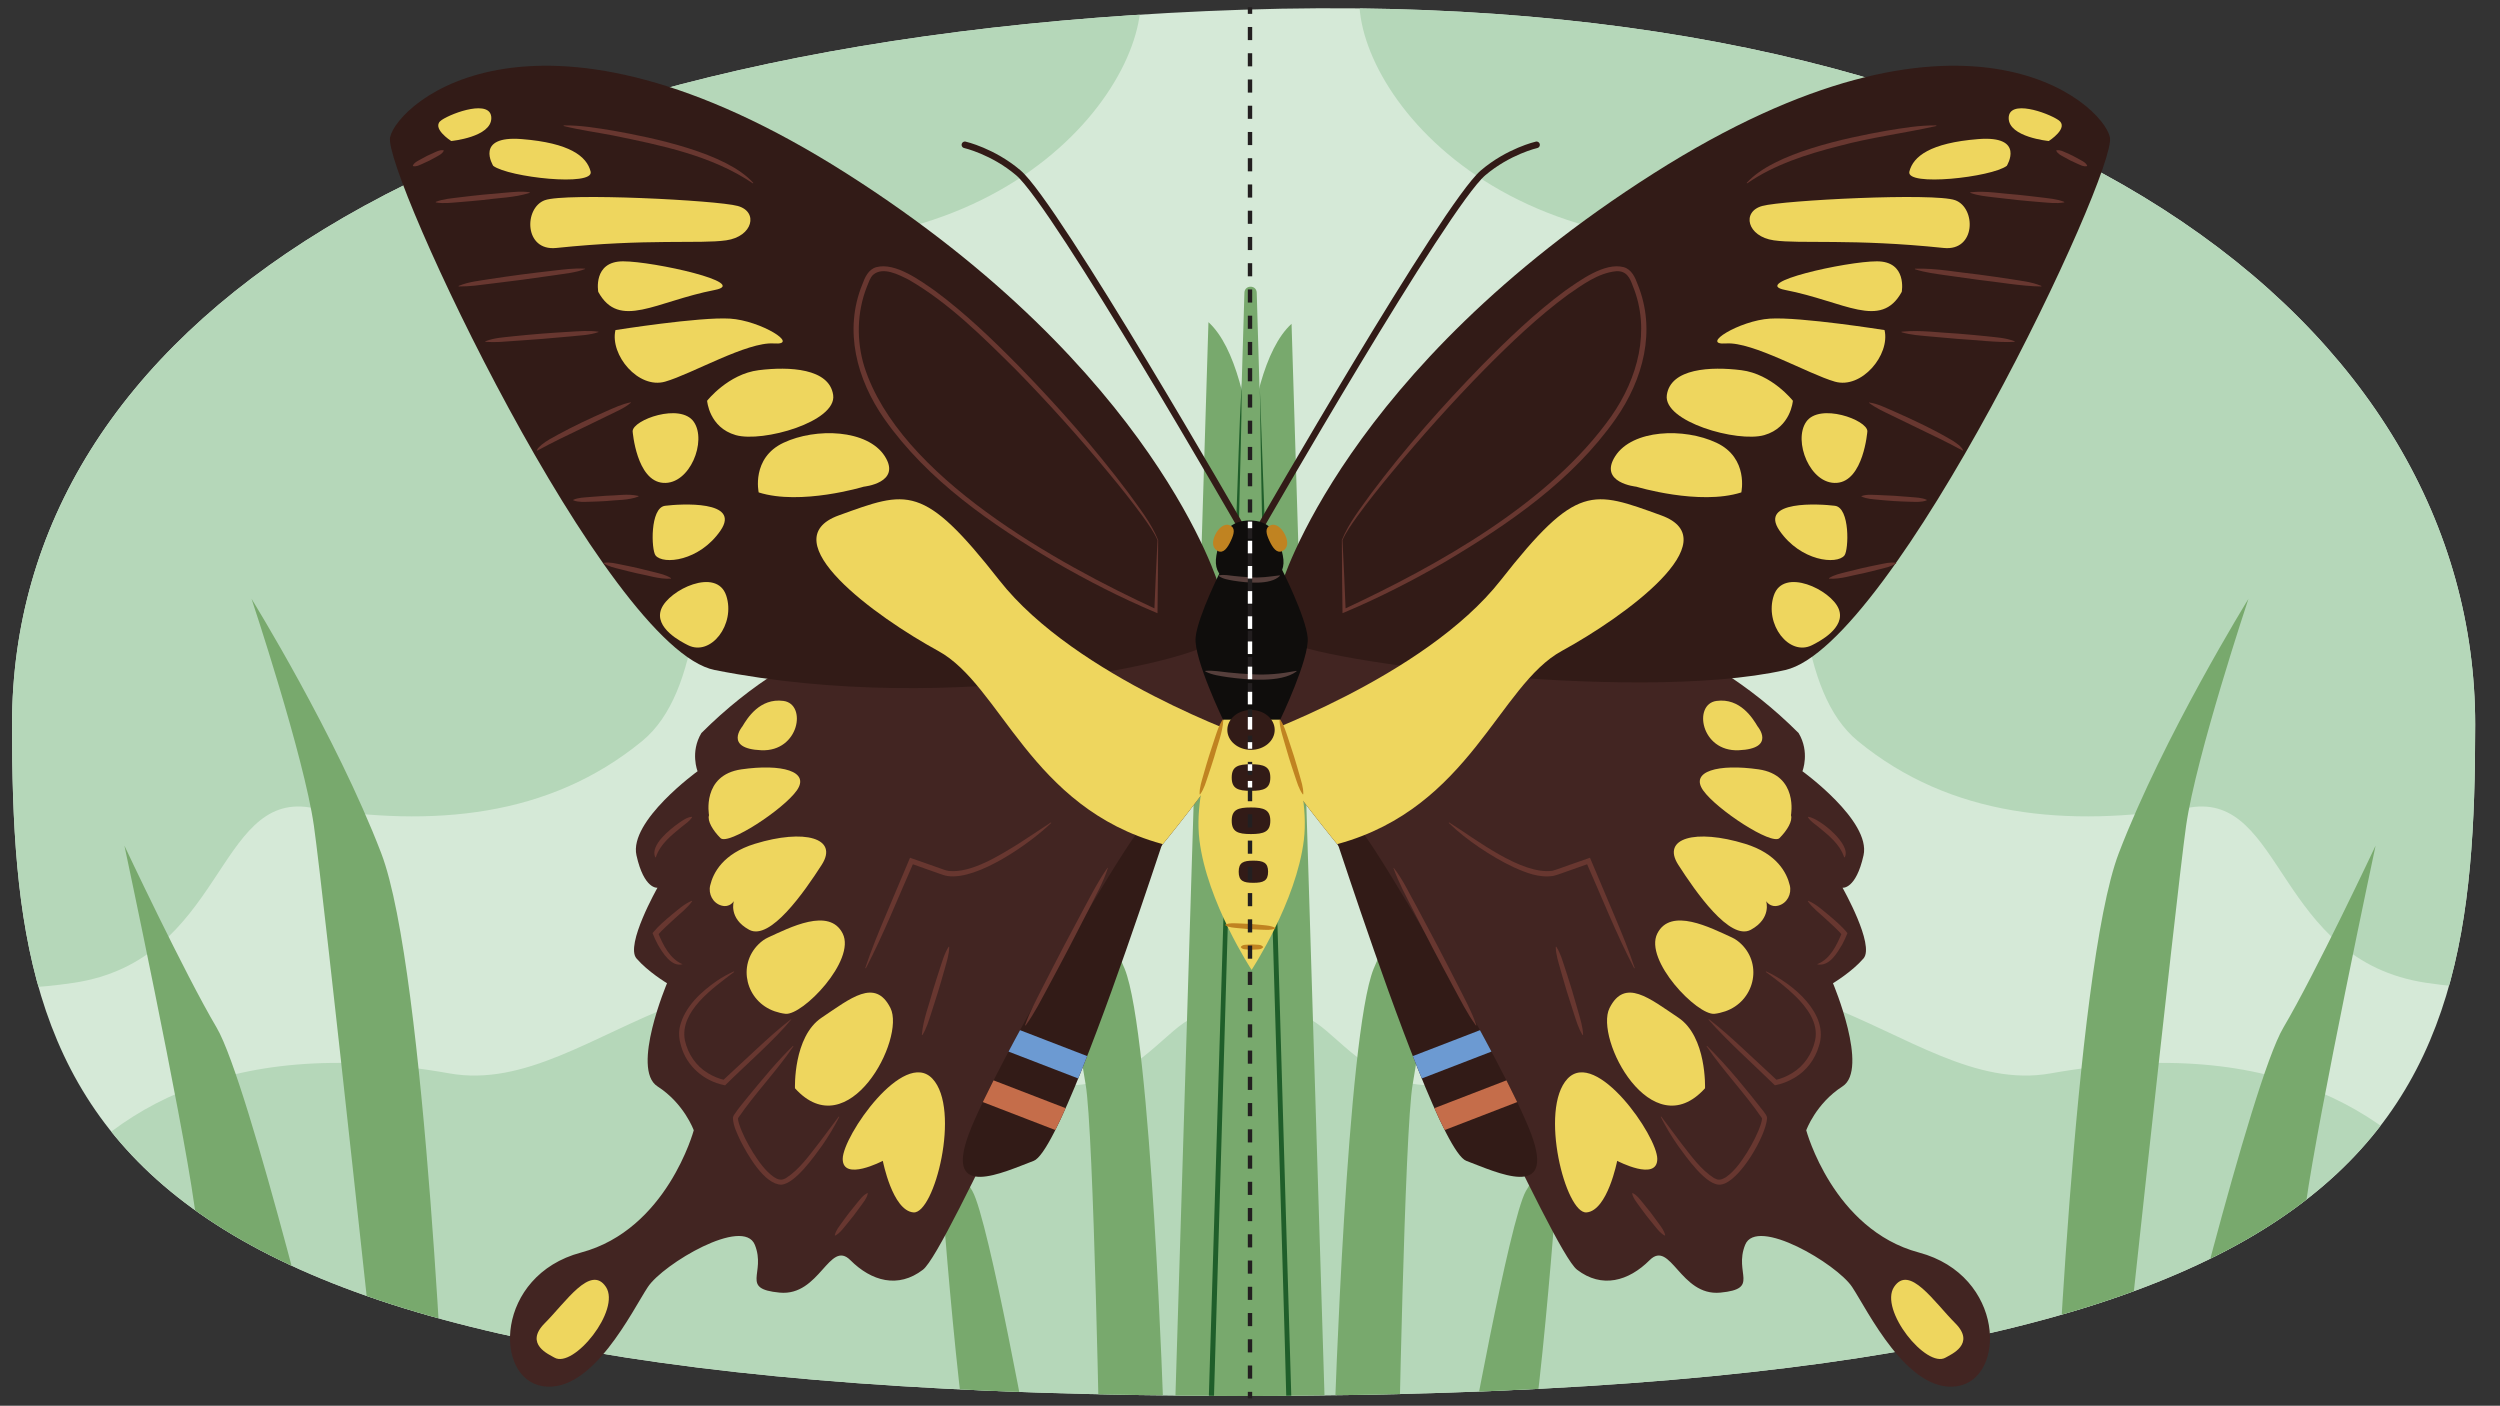 <?xml version="1.0" encoding="UTF-8"?><svg id="a" xmlns="http://www.w3.org/2000/svg" width="1140" height="641" xmlns:xlink="http://www.w3.org/1999/xlink" viewBox="0 0 1140 641"><rect x="0" y="0" width="1140" height="641" fill="#333333" stroke="none"/><defs><clipPath id="b"><path d="M1128.688,330.31c0,179.987-31.832,306.189-561.6,306.189S5.488,510.297,5.488,330.31,197.993,16.542,567.088,4.415c369.095-12.126,561.6,145.908,561.6,325.895Z" fill="none" stroke-width="0"/></clipPath><clipPath id="c"><path d="M570.227,326.434s14.358-20.981,23.724-32.167c-5.392-1.128-8.585-2.312-8.92-3.539-2.613-9.58-.871-23.513-.871-23.513,0,0,28.738-98.408,169.819-188.107,141.08-89.699,204.654-32.222,208.137-16.546,3.483,15.676-97.537,241.23-148.047,242.972-7.454.257-17.653.323-29.608.22,12.218,7.645,24.22,17.035,35.704,28.518,5.225,8.709,1.742,17.417,1.742,17.417,0,0,31.351,22.642,27.868,38.318-3.483,15.676-9.579,14.805-9.579,14.805,0,0,14.805,26.126,9.579,32.222-5.225,6.096-13.934,11.321-13.934,11.321,0,0,16.546,39.189,4.354,47.027-12.192,7.838-16.546,20.03-16.546,20.03,0,0,12.192,45.285,51.381,55.735,39.189,10.451,40.06,57.477,17.417,60.961-22.643,3.483-40.931-34.835-47.898-45.285-6.967-10.451-43.543-32.222-48.769-19.159-5.225,13.063,6.967,20.03-11.321,21.772-18.288,1.742-22.643-24.384-32.222-14.805-9.579,9.579-21.772,13.063-33.093,4.354-11.321-8.709-73.153-152.402-94.054-175.915-20.901-23.513-58.348-72.282-54.865-76.636Z" fill="none" stroke-width="0"/></clipPath><clipPath id="d"><path d="M606.803,375.202c1.159,2.898,21.986,67.883,39.897,112.58,9.005,22.472,17.273,39.815,21.935,41.563,13.934,5.225,40.931,18.288,29.609-12.192-2.83-7.62-8.872-20.03-16.424-34.399-22.656-43.108-58.906-103.851-62.825-105.81-5.225-2.613-12.192-1.742-12.192-1.742Z" fill="none" stroke-width="0"/></clipPath><clipPath id="e"><path d="M569.773,326.434s-14.358-20.981-23.724-32.167c5.392-1.128,8.585-2.312,8.92-3.539,2.613-9.58.871-23.513.871-23.513,0,0-28.738-98.408-169.819-188.107C244.94-10.592,181.367,46.886,177.883,62.561c-3.483,15.676,97.537,241.23,148.047,242.972,7.454.257,17.653.323,29.608.22-12.218,7.645-24.22,17.035-35.704,28.518-5.225,8.709-1.742,17.417-1.742,17.417,0,0-31.351,22.642-27.868,38.318,3.483,15.676,9.579,14.805,9.579,14.805,0,0-14.805,26.126-9.579,32.222,5.225,6.096,13.934,11.321,13.934,11.321,0,0-16.546,39.189-4.354,47.027s16.546,20.03,16.546,20.03c0,0-12.192,45.285-51.381,55.735-39.189,10.451-40.06,57.477-17.417,60.961,22.643,3.483,40.931-34.835,47.898-45.285,6.967-10.451,43.543-32.222,48.769-19.159,5.225,13.063-6.967,20.03,11.321,21.772s22.643-24.384,32.222-14.805c9.579,9.579,21.772,13.063,33.093,4.354,11.321-8.709,73.153-152.402,94.054-175.915,20.901-23.513,58.348-72.282,54.865-76.636Z" fill="none" stroke-width="0"/></clipPath><clipPath id="f"><path d="M533.197,375.202c-1.159,2.898-21.986,67.883-39.897,112.58-9.005,22.472-17.273,39.815-21.935,41.563-13.934,5.225-40.931,18.288-29.609-12.192,2.83-7.62,8.872-20.03,16.424-34.399,22.656-43.108,58.906-103.851,62.825-105.81,5.225-2.613,12.192-1.742,12.192-1.742Z" fill="none" stroke-width="0"/></clipPath><clipPath id="g"><path d="M601.193,1292.836c-122.779,15.158-311.683,67.123-444.126-1.516-207.663-107.621-181.291-463.009-56.084-547.2,87.916-59.116,169.768-54.568,254.653-39.411,84.884,15.158,225.853,81.853,445.642,75.789,219.789-6.063,311.432,42.387,321.347,171.284,1.516,19.705,68.211,301.642-95.495,345.6-178.78,48.006-195.592-32.985-425.937-4.547Z" fill="none" stroke-width="0"/></clipPath><clipPath id="h"><path d="M1130.149-191.762c-14.823,175.595-253.972,134.905-554.926,134.905S4.528-15.543,4.528-191.762c0-99.123-8.025-346.396,95.495-455.007,80.515-84.476,224.289,20.923,465.347,16.944,138.949-2.294,378.929-101.232,475.191-8.346,112.207,108.272,97.778,349.399,89.588,446.409Z" fill="none" stroke-width="0"/></clipPath></defs><g clip-path="url(#b)"><rect x="-13.839" y="-7.711" width="1168.674" height="658.232" fill="#d5e9d7" stroke-width="0"/><path d="M-22.042,649.384c6.821-4.547,17.261-197.201,226.989-159.916,68.211,12.126,125.811-92.463,241.389-10.611,76.69,54.311,92.084-51.158,114.821-2.274,22.737,48.884,0,208.042,0,208.042l-585.474-9.095,2.274-26.147Z" fill="#b5d7b9" stroke-width="0"/><path d="M-204.316,369.72s105.339,98.338,237.979,78.442c68.211-10.232,64.919-86.883,107.621-79.958,56.084,9.095,109.137,4.547,151.579-30.316,54.102-44.441.961-224.771,73.895-227.368,127.705-4.547,175.074-109.137,144.379-131.874-30.695-22.737-567.284-2.274-567.284-2.274l-148.168,393.347Z" fill="#b5d7b9" stroke-width="0"/><path d="M1162.042,649.384c-6.821-4.547-17.261-197.201-226.989-159.916-68.211,12.126-125.811-92.463-241.389-10.611-76.69,54.311-92.084-51.158-114.821-2.274-22.737,48.884,0,208.042,0,208.042l585.474-9.095-2.274-26.147Z" fill="#b5d7b9" stroke-width="0"/><path d="M1344.316,369.72s-105.339,98.338-237.979,78.442c-68.211-10.232-64.919-86.883-107.621-79.958-56.084,9.095-109.137,4.547-151.579-30.316-54.102-44.441-.961-224.771-73.895-227.368-127.705-4.547-175.074-109.137-144.379-131.874,30.695-22.737,567.284-2.274,567.284-2.274l148.168,393.347Z" fill="#b5d7b9" stroke-width="0"/><path d="M551.053,146.899l-15.916,517.642,40.926,3.032s-2.274-422.147-2.274-415.326,2.274-82.611-22.737-105.347Z" fill="#78a96d" stroke-width="0"/><path d="M588.947,147.657l15.916,517.642-40.926,3.032s2.274-422.147,2.274-415.326c0,6.821-2.274-82.611,22.737-105.347Z" fill="#78a96d" stroke-width="0"/><path d="M608.55,647.256s5.63-175.466,17.828-205.492c12.198-30.026,31.903-47.854,31.903-47.854,0,0-10.322,79.757-14.075,100.4-3.753,20.643-6.568,177.343-6.568,177.343l-27.211-9.383-1.877-15.013Z" fill="#78a96d" stroke-width="0"/><path d="M668.603,666.023s19.705-109.784,27.211-122.92c7.507-13.136,15.013-13.136,15.013-13.136,0,0-10.322,144.501-17.828,149.193-7.507,4.692-31.903-6.568-31.903-6.568l7.507-6.568Z" fill="#78a96d" stroke-width="0"/><path d="M530.67,647.256s-5.63-175.466-17.828-205.492c-12.198-30.026-31.903-47.854-31.903-47.854,0,0,10.322,79.757,14.075,100.4,3.753,20.643,6.568,177.343,6.568,177.343l27.211-9.383,1.877-15.013Z" fill="#78a96d" stroke-width="0"/><path d="M470.617,666.023s-19.705-109.784-27.211-122.92c-7.507-13.136-15.013-13.136-15.013-13.136,0,0,10.322,144.501,17.828,149.193,7.507,4.692,31.903-6.568,31.903-6.568l-7.507-6.568Z" fill="#78a96d" stroke-width="0"/><path d="M588.595,669.089l-37.19,1.137,16.051-536.779c.131-3.613,5.489-3.61,5.616.003l15.523,535.639Z" fill="#78a96d" stroke-width="0"/><path d="M574.487,177.198c5.467,140.067,10.944,351.098,15.342,493.052,0,0-1.198.036-1.198.036l-37.19,1.132-1.269.039.039-1.268,7.557-247.781c1.348-42.613,4.419-144.574,5.969-185.826.843-20.637,1.284-41.613,2.492-62.073-.023,20.507-.83,41.458-1.223,62.111-.902,40.681-3.957,143.704-5.145,185.851,0,0-7.262,247.789-7.262,247.789l-1.23-1.229,37.19-1.141-1.161,1.233c-3.553-141.97-11.127-352.709-12.91-491.925h0Z" fill="#1f5e2a" stroke-width="0"/><path d="M203.391,666.436s-9.095-223.958-29.558-277.389c-20.463-53.432-59.116-115.958-59.116-115.958,0,0,23.874,71.621,28.421,103.453,4.547,31.832,31.832,286.484,31.832,286.484l32.968,3.411" fill="#78a96d" stroke-width="0"/><path d="M152.233,652.794s-38.653-159.158-53.432-184.168c-14.779-25.011-42.063-82.989-42.063-82.989,0,0,26.147,122.779,31.832,163.705,5.684,40.926,27.284,117.095,27.284,117.095l36.379-13.642Z" fill="#78a96d" stroke-width="0"/><path d="M84.023,657.342l-47.747-155.747s-1.137,76.168,7.958,106.863c9.095,30.695,11.368,54.568,11.368,54.568l28.421-5.684Z" fill="#78a96d" stroke-width="0"/><path d="M936.609,666.436s9.095-223.958,29.558-277.389c20.463-53.432,59.116-115.958,59.116-115.958,0,0-23.874,71.621-28.421,103.453-4.547,31.832-31.832,286.484-31.832,286.484l-32.968,3.411" fill="#78a96d" stroke-width="0"/><path d="M987.767,652.794s38.653-159.158,53.432-184.168c14.779-25.011,42.063-82.989,42.063-82.989,0,0-26.147,122.779-31.832,163.705-5.684,40.926-27.284,117.095-27.284,117.095l-36.379-13.642Z" fill="#78a96d" stroke-width="0"/><path d="M1055.977,657.342l47.747-155.747s1.137,76.168-7.958,106.863c-9.095,30.695-11.368,54.568-11.368,54.568l-28.421-5.684Z" fill="#78a96d" stroke-width="0"/></g><path d="M574.103,241.379s84.975-147.936,102.182-162.562c11.612-9.87,24.384-12.773,24.384-12.773" fill="none" stroke="#321b17" stroke-linecap="round" stroke-miterlimit="10" stroke-width="3"/><path d="M570.227,326.434s22.643-33.093,29.609-38.318c6.967-5.225,129.759-44.414,220.329,46.156,5.225,8.709,1.742,17.417,1.742,17.417,0,0,31.351,22.643,27.868,38.318-3.483,15.676-9.58,14.805-9.58,14.805,0,0,14.805,26.126,9.58,32.222-5.225,6.096-13.934,11.321-13.934,11.321,0,0,16.546,39.189,4.354,47.027s-16.546,20.03-16.546,20.03c0,0,12.192,45.285,51.381,55.735,39.189,10.45,40.06,57.477,17.417,60.961-22.643,3.483-40.931-34.835-47.898-45.285-6.967-10.45-43.543-32.222-48.769-19.159-5.225,13.063,6.967,20.03-11.321,21.772-18.288,1.742-22.643-24.384-32.222-14.805-9.58,9.58-21.772,13.063-33.093,4.354-11.321-8.709-73.153-152.402-94.054-175.915-20.901-23.513-58.348-72.282-54.865-76.636Z" fill="#422522" stroke-width="0"/><path d="M584.161,267.215s28.739-98.408,169.819-188.107c141.08-89.699,204.654-32.222,208.137-16.546,3.483,15.676-98.752,231.825-148.047,242.972-69.355,15.682-226.425-5.225-229.038-14.805-2.613-9.58-.871-23.513-.871-23.513Z" fill="#321b17" stroke-width="0"/><path d="M794.039,224.542s3.483-15.676-11.321-22.643c-14.805-6.967-38.318-6.096-46.156,6.096-7.838,12.192,9.58,13.934,9.58,13.934,0,0,28.739,8.709,47.898,2.613Z" fill="#eed65e" stroke-width="0"/><path d="M817.553,182.741s-9.58-12.192-23.513-13.934c-13.934-1.742-32.222-.871-33.964,11.321s32.222,21.772,44.414,18.288,13.063-15.676,13.063-15.676Z" fill="#eed65e" stroke-width="0"/><path d="M859.354,150.519c2.613,11.321-10.45,26.997-22.643,23.513-12.192-3.483-37.447-18.288-49.639-17.417s6.096-10.45,20.03-11.321c13.934-.871,52.252,5.225,52.252,5.225Z" fill="#eed65e" stroke-width="0"/><path d="M867.192,133.101s2.613-13.934-11.321-13.934c-13.934,0-58.248,9.88-41.802,13.063,26.997,5.225,43.543,18.288,53.123.871Z" fill="#eed65e" stroke-width="0"/><path d="M886.351,113.072c14.725,1.534,14.805-18.288,5.225-21.772-9.58-3.483-78.378,0-87.958,2.613-9.58,2.613-6.967,13.934,5.225,15.676s35.706-.871,77.507,3.483Z" fill="#eed65e" stroke-width="0"/><path d="M915.09,75.624s8.709-13.934-13.063-12.192c-21.772,1.742-29.609,7.838-31.351,14.805-1.742,6.967,37.447,2.613,44.414-2.613Z" fill="#eed65e" stroke-width="0"/><path d="M934.249,64.303s9.58-6.096,4.354-9.58c-5.225-3.483-22.643-9.58-22.643-.871s18.288,10.45,18.288,10.45Z" fill="#eed65e" stroke-width="0"/><path d="M851.517,196.675c0-5.225-21.772-13.063-27.868-4.354-6.096,8.709,1.742,28.739,13.934,27.868s13.934-23.513,13.934-23.513Z" fill="#eed65e" stroke-width="0"/><path d="M841.066,253.281c1.962-2.452,2.613-21.772-4.354-22.643s-34.835-2.613-25.255,11.321c9.58,13.934,26.126,15.676,29.609,11.321Z" fill="#eed65e" stroke-width="0"/><path d="M826.262,294.212c2.808-1.404,15.676-7.838,12.192-16.546-3.483-8.709-25.255-19.159-29.609-6.096-4.354,13.063,6.967,27.868,17.417,22.643Z" fill="#eed65e" stroke-width="0"/><path d="M737.433,529.346s18.288,9.58,18.288-.871c0-10.45-27.868-50.51-40.931-36.576-13.063,13.934-.871,61.832,8.709,60.961s13.934-23.513,13.934-23.513Z" fill="#eed65e" stroke-width="0"/><path d="M887.222,619.045c2.24-1.344,13.934-6.096,4.354-15.676-9.58-9.58-20.901-26.997-27.868-16.546-6.967,10.45,14.805,37.447,23.513,32.222Z" fill="#eed65e" stroke-width="0"/><path d="M777.493,496.253s.871-23.513-12.192-32.222c-13.063-8.709-24.384-18.288-31.351-4.354s19.159,63.573,43.543,36.576Z" fill="#eed65e" stroke-width="0"/><path d="M786.696,461.167c13.106-4.498,17.262-20.937,7.366-30.636-1.291-1.265-2.746-2.335-4.377-3.077-9.58-4.354-27.868-13.934-33.964-1.742-6.096,12.192,18.288,37.447,26.126,36.576,1.568-.174,3.205-.557,4.849-1.122Z" fill="#eed65e" stroke-width="0"/><path d="M811.01,412.939c3.892-1.085,6.073-5.233,5.149-9.166-1.342-5.713-5.82-14.512-20.378-18.991-22.643-6.967-38.318-2.613-30.48,9.58,7.838,12.192,23.513,34.835,33.093,29.609,9.58-5.225,6.967-13.063,6.967-13.063,0,0,1.777,3.11,5.649,2.031Z" fill="#eed65e" stroke-width="0"/><path d="M816.682,371.719s3.483-18.288-14.805-20.901c-18.288-2.613-31.351.871-25.255,9.58,6.096,8.709,31.351,25.255,34.835,21.772,3.483-3.483,6.096-7.838,5.225-10.45Z" fill="#eed65e" stroke-width="0"/><path d="M801.459,331.228c-2.16-3.628-7.921-13.062-18.722-11.611-10.801,1.451-7.201,23.221,10.081,22.496,17.282-.726,8.641-10.885,8.641-10.885Z" fill="#eed65e" stroke-width="0"/><path d="M606.803,375.202c1.159,2.898,21.986,67.883,39.897,112.58,9.005,22.472,17.273,39.815,21.935,41.563,13.934,5.225,40.931,18.288,29.609-12.192-2.83-7.62-8.872-20.03-16.424-34.399-22.656-43.108-58.906-103.851-62.825-105.81-5.225-2.613-12.192-1.742-12.192-1.742Z" fill="#321b17" stroke-width="0"/><g clip-path="url(#c)"><path d="M569.356,336.884s80.12-27.868,114.954-72.282c34.835-44.414,41.802-40.931,73.153-29.609,31.351,11.321-16.546,46.156-45.285,61.832-28.739,15.676-41.802,71.411-101.891,87.958-60.09,16.546-40.931-47.898-40.931-47.898Z" fill="#eed65e" stroke-width="0"/></g><g clip-path="url(#d)"><line x1="637.284" y1="490.157" x2="686.923" y2="470.998" fill="none" stroke="#6c9ad2" stroke-miterlimit="10" stroke-width="11"/><line x1="647.734" y1="513.67" x2="697.373" y2="494.511" fill="none" stroke="#c56d4a" stroke-miterlimit="10" stroke-width="11"/></g><path d="M611.883,246.293c3.195-7.933,8.684-14.697,13.605-21.61,15.316-20.427,32.27-39.576,50.076-57.863,11.971-12.129,24.278-23.979,38.005-34.16,6.877-4.776,18.097-13.106,26.796-10.851,3.629,1.013,5.25,4.651,6.417,7.879,8.559,20.983,2.506,43.393-10.041,61.329-19.739,28.097-48.778,48.003-77.931,65.276-14.753,8.518-29.919,16.293-45.629,22.911,0,0-.994.409-.994.409l-.014-1.06c-.099-8.074-.303-24.2-.29-32.263h0ZM612.174,246.336c.455,7.986,1.125,24.184,1.452,32.181,0,0-1.007-.65-1.007-.65,43.26-20.174,94.305-48.568,122.202-88.151,12.005-17.227,17.974-39.088,9.791-59.182-1.375-3.833-2.916-7.163-7.697-6.854-8.246.838-15.349,6.187-22.032,10.779-13.613,10.038-25.918,21.821-37.828,33.825-14.846,15.134-29.021,30.952-42.536,47.293-5.427,6.517-10.71,13.162-15.703,20.016-2.402,3.422-5.008,6.908-6.641,10.743h0Z" fill="#683730" stroke-width="0"/><path d="M805.431,443.001c11.897,5.389,29.01,19.384,23.954,34.102-1.711,5.882-5.645,11.163-10.949,14.276-2.79,1.672-5.788,2.908-9.085,3.522,0,0-.434-.415-.434-.415-8.83-8.649-21.783-20.239-29.783-29.478-.113-.125.066-.325.202-.214,5.545,4.296,10.723,8.982,15.838,13.735l15.34,14.264-.99-.301c2.614-.553,5.307-1.698,7.667-3.14,5.448-3.244,9.139-8.809,10.498-14.956,1.688-7.819-3.651-14.91-8.946-20.12-4.125-4.011-8.72-7.573-13.453-11.018-.146-.084-.017-.339.141-.258h0Z" fill="#683730" stroke-width="0"/><path d="M778.476,476.999c9.365,9.283,17.639,19.506,25.759,29.866.61.917,1.523,1.826,1.54,3.035-.414,7.899-12.649,29.12-21.028,30.268-6.474,1.021-16.149-13.045-19.68-17.863-2.851-4.136-5.46-8.429-7.729-12.912-.079-.152.148-.298.25-.153,0,0,8.979,11.98,8.979,11.98,4.487,5.706,8.88,12.047,15.001,15.971.39.213,1.056.508,1.482.645,1.538.336,2.916-.329,4.279-1.255,3.836-2.797,6.747-6.988,9.297-11.018,2.558-4.171,4.929-8.607,6.389-13.168.227-.833.51-1.738.426-2.533-7.742-11.328-17.435-21.259-25.189-32.673-.103-.131.105-.319.224-.19h0Z" fill="#683730" stroke-width="0"/><path d="M744.516,544.061c2.015.993,3.126,2.684,4.441,4.218,1.297,1.547,2.565,3.117,3.8,4.714,1.233,1.597,2.422,3.229,3.595,4.872,1.17,1.646,2.459,3.2,2.969,5.356.034.128-.116.247-.232.179-1.957-1.037-3.136-2.676-4.433-4.224-1.294-1.55-2.573-3.111-3.808-4.708-1.233-1.597-2.433-3.22-3.603-4.866-1.152-1.66-2.509-3.161-2.961-5.362-.029-.127.116-.242.232-.18h0Z" fill="#683730" stroke-width="0"/><path d="M824.611,410.793c3.524,1.489,6.243,4.046,9.165,6.401,3.065,2.604,6.105,5.11,8.655,8.313-.695,1.78-1.475,3.495-2.367,5.147-2.361,3.958-5.761,9.986-11.189,9.139-.081-.021-.13-.103-.11-.184,5.932-2.328,8.839-8.774,11.187-14.314,0,0,.185,1.161.185,1.161-1.949-2.332-5.515-5.467-7.805-7.598-2.44-2.224-6.031-5.081-7.904-7.836-.087-.114.046-.294.183-.229h0Z" fill="#683730" stroke-width="0"/><path d="M824.595,372.464c5.144.681,19.781,12.643,16.617,18.43-.064.122-.257.102-.292-.032-1.982-5.992-7.052-9.925-11.759-13.814-1.633-1.337-3.439-2.385-4.718-4.332-.079-.107.017-.273.151-.252h0Z" fill="#683730" stroke-width="0"/><path d="M882.883,57.482c-14.821,3.326-29.85,5.166-44.508,9.152-14.559,3.736-29.15,8.334-41.624,16.936-.127.104-.319-.092-.198-.216,12.224-13.648,45.633-20.553,63.599-23.731,7.508-1.233,15.029-2.544,22.701-2.433.164-.004.198.259.031.292h0Z" fill="#683730" stroke-width="0"/><path d="M918.538,155.886c-7.446.434-18.191-.948-25.729-1.338-4.281-.366-8.562-.717-12.84-1.13-4.279-.406-8.568-.657-12.787-1.882-.146-.037-.138-.279.022-.293,8.609-.866,17.209.488,25.796.901,4.284.362,8.569.727,12.847,1.182,4.272.509,8.589.63,12.762,2.275.147.059.102.304-.071.285h0Z" fill="#683730" stroke-width="0"/><path d="M930.719,130.628c-8.382-.029-20.382-2.159-28.822-3.056-4.788-.658-9.579-1.304-14.361-2.011-4.784-.7-9.586-1.248-14.266-2.765-.15-.041-.124-.289.037-.291,9.691-.27,19.304,1.679,28.906,2.676,4.791.655,9.583,1.31,14.364,2.053,4.775.8,9.599,1.203,14.235,3.115.074.031.109.115.079.189-.033.071-.099.097-.172.089h0Z" fill="#683730" stroke-width="0"/><path d="M941.201,92.317c-3.656.618-7.196.1-10.763-.158-3.565-.275-7.122-.626-10.681-.966-3.553-.388-7.107-.771-10.655-1.221-3.548-.443-7.111-.737-10.574-2.009-.137-.047-.126-.276.03-.292,7.209-.765,14.286.662,21.444,1.123,3.554.386,7.109.761,10.656,1.212,3.545.467,7.117.676,10.573,2.019.135.049.123.273-.03.292h0Z" fill="#683730" stroke-width="0"/><path d="M951.601,75.756c-1.603.303-2.695-.417-3.902-.905-1.197-.509-2.378-1.05-3.539-1.631-1.161-.581-2.296-1.213-3.423-1.862-1.125-.652-2.317-1.171-3.07-2.569-.06-.106.011-.247.131-.263,1.57-.237,2.7.405,3.897.914,1.195.512,2.382,1.041,3.543,1.622,1.161.581,2.303,1.2,3.428,1.853,1.115.673,2.346,1.114,3.065,2.578.054.107-.013.242-.131.263h0Z" fill="#683730" stroke-width="0"/><path d="M894.929,205.449c-6.909-3.791-14.167-7.198-21.282-10.643,0,0-10.787-5.237-10.787-5.237-3.594-1.754-7.257-3.353-10.532-5.824-.067-.05-.08-.144-.03-.211,4.033.523,7.768,2.55,11.464,4.089,9.166,4.078,18.282,8.324,26.908,13.479,1.661,1.164,3.619,2.314,4.522,4.215.038.157-.124.274-.263.131h0Z" fill="#683730" stroke-width="0"/><path d="M878.514,228.173c-2.508.954-4.995.656-7.468.629-2.478-.047-4.948-.188-7.419-.319-2.468-.181-4.934-.364-7.396-.618-2.462-.246-4.935-.348-7.336-1.434-.079-.036-.114-.128-.078-.207,2.462-.919,5.086-.539,7.559-.498,2.471.078,4.938.221,7.404.351,2.463.177,4.927.342,7.386.565,2.464.232,4.913.218,7.35,1.238.13.045.134.249,0,.294h0Z" fill="#683730" stroke-width="0"/><path d="M864.612,256.908c-2.32,1.543-4.895,1.973-7.412,2.654-2.52.667-5.058,1.259-7.593,1.862-5.139.906-10.176,2.761-15.476,2.452-.139-.013-.191-.215-.065-.287,2.336-1.472,4.892-1.985,7.414-2.644,2.52-.666,5.056-1.266,7.59-1.872,2.545-.558,5.088-1.127,7.647-1.621,2.563-.48,5.068-1.212,7.829-.83.136.015.187.213.065.286h0Z" fill="#683730" stroke-width="0"/><path d="M660.89,375.089c11.868,7.436,32.865,23.93,47.012,21.983,2.116-.563,5.599-1.923,7.706-2.638,0,0,8.369-2.929,8.369-2.929l1.049-.367.431,1.016c2.581,6.082,7.774,18.344,10.322,24.439,3.444,8.145,6.85,16.306,9.628,24.737.058.159-.193.274-.27.116-7.969-15.187-14.879-32.648-21.852-48.361,0,0,1.479.649,1.479.649-2.796.997-9.832,3.503-12.536,4.442-1.071.388-2.75.971-3.852,1.223-6.478,1.044-12.594-1.442-18.302-4.009-5.422-2.561-10.54-5.635-15.477-8.944-4.915-3.342-9.624-6.985-13.892-11.13-.125-.114.044-.331.186-.227h0Z" fill="#683730" stroke-width="0"/><path d="M709.706,431.766c1.959,3.051,2.826,6.435,3.943,9.743,1.101,3.313,2.128,6.647,3.166,9.979.991,3.346,1.989,6.69,2.92,10.054.939,3.362,2.021,6.68,2.163,10.284.009.145-.205.222-.281.086-1.89-3.072-2.84-6.431-3.933-9.746-1.1-3.313-2.135-6.645-3.176-9.976-.994-3.345-1.999-6.687-2.93-10.051-.916-3.369-2.08-6.662-2.153-10.287-.006-.143.204-.218.281-.085h0Z" fill="#683730" stroke-width="0"/><path d="M569.773,326.434s-22.643-33.093-29.609-38.318-129.759-44.414-220.329,46.156c-5.225,8.709-1.742,17.417-1.742,17.417,0,0-31.351,22.643-27.868,38.318,3.483,15.676,9.58,14.805,9.58,14.805,0,0-14.805,26.126-9.58,32.222,5.225,6.096,13.934,11.321,13.934,11.321,0,0-16.546,39.189-4.354,47.027,12.192,7.838,16.546,20.03,16.546,20.03,0,0-12.192,45.285-51.381,55.735-39.189,10.45-40.06,57.477-17.417,60.961,22.643,3.483,40.931-34.835,47.898-45.285,6.967-10.45,43.543-32.222,48.769-19.159,5.225,13.063-6.967,20.03,11.321,21.772s22.643-24.384,32.222-14.805c9.58,9.58,21.772,13.063,33.093,4.354,11.321-8.709,73.153-152.402,94.054-175.915,20.901-23.513,58.348-72.282,54.865-76.636Z" fill="#422522" stroke-width="0"/><path d="M555.839,267.215s-28.739-98.408-169.819-188.107C244.94-10.592,181.367,46.886,177.883,62.561c-3.483,15.676,98.474,233.133,148.047,242.972,109.563,21.745,226.425-5.225,229.038-14.805,2.613-9.58.871-23.513.871-23.513Z" fill="#321b17" stroke-width="0"/><path d="M345.961,224.542s-3.483-15.676,11.321-22.643,38.318-6.096,46.156,6.096c7.838,12.192-9.58,13.934-9.58,13.934,0,0-28.739,8.709-47.898,2.613Z" fill="#eed65e" stroke-width="0"/><path d="M322.447,182.741s9.58-12.192,23.513-13.934c13.934-1.742,32.222-.871,33.964,11.321s-32.222,21.772-44.414,18.288c-12.192-3.483-13.063-15.676-13.063-15.676Z" fill="#eed65e" stroke-width="0"/><path d="M280.646,150.519c-2.613,11.321,10.45,26.997,22.643,23.513,12.192-3.483,37.447-18.288,49.639-17.417s-6.096-10.45-20.03-11.321c-13.934-.871-52.252,5.225-52.252,5.225Z" fill="#eed65e" stroke-width="0"/><path d="M272.808,133.101s-2.613-13.934,11.321-13.934,58.248,9.88,41.802,13.063c-26.997,5.225-43.543,18.288-53.123.871Z" fill="#eed65e" stroke-width="0"/><path d="M253.649,113.072c-14.725,1.534-14.805-18.288-5.225-21.772,9.58-3.483,78.378,0,87.958,2.613s6.967,13.934-5.225,15.676c-12.192,1.742-35.706-.871-77.507,3.483Z" fill="#eed65e" stroke-width="0"/><path d="M224.91,75.624s-8.709-13.934,13.063-12.192c21.772,1.742,29.609,7.838,31.351,14.805,1.742,6.967-37.447,2.613-44.414-2.613Z" fill="#eed65e" stroke-width="0"/><path d="M205.751,64.303s-9.58-6.096-4.354-9.58c5.225-3.483,22.643-9.58,22.643-.871s-18.288,10.45-18.288,10.45Z" fill="#eed65e" stroke-width="0"/><path d="M288.483,196.675c0-5.225,21.772-13.063,27.868-4.354,6.096,8.709-1.742,28.739-13.934,27.868-12.192-.871-13.934-23.513-13.934-23.513Z" fill="#eed65e" stroke-width="0"/><path d="M298.934,253.281c-1.962-2.452-2.613-21.772,4.354-22.643,6.967-.871,34.835-2.613,25.255,11.321-9.58,13.934-26.126,15.676-29.609,11.321Z" fill="#eed65e" stroke-width="0"/><path d="M313.738,294.212c-2.808-1.404-15.676-7.838-12.192-16.546,3.483-8.709,25.255-19.159,29.609-6.096s-6.967,27.868-17.417,22.643Z" fill="#eed65e" stroke-width="0"/><path d="M402.567,529.346s-18.288,9.58-18.288-.871,27.868-50.51,40.931-36.576c13.063,13.934.871,61.832-8.709,60.961s-13.934-23.513-13.934-23.513Z" fill="#eed65e" stroke-width="0"/><path d="M252.778,619.045c-2.24-1.344-13.934-6.096-4.354-15.676,9.58-9.58,20.901-26.997,27.868-16.546,6.967,10.45-14.805,37.447-23.513,32.222Z" fill="#eed65e" stroke-width="0"/><path d="M362.507,496.253s-.871-23.513,12.192-32.222c13.063-8.709,24.384-18.288,31.351-4.354,6.967,13.934-19.159,63.573-43.543,36.576Z" fill="#eed65e" stroke-width="0"/><path d="M353.304,461.167c-13.106-4.498-17.262-20.937-7.366-30.636,1.291-1.265,2.746-2.335,4.377-3.077,9.58-4.354,27.868-13.934,33.964-1.742,6.096,12.192-18.288,37.447-26.126,36.576-1.568-.174-3.205-.557-4.849-1.122Z" fill="#eed65e" stroke-width="0"/><path d="M328.99,412.939c-3.892-1.085-6.073-5.233-5.149-9.166,1.342-5.713,5.82-14.512,20.378-18.991,22.643-6.967,38.318-2.613,30.48,9.58-7.838,12.192-23.513,34.835-33.093,29.609-9.58-5.225-6.967-13.063-6.967-13.063,0,0-1.777,3.11-5.649,2.031Z" fill="#eed65e" stroke-width="0"/><path d="M323.318,371.719s-3.483-18.288,14.805-20.901,31.351.871,25.255,9.58c-6.096,8.709-31.351,25.255-34.835,21.772-3.483-3.483-6.096-7.838-5.225-10.45Z" fill="#eed65e" stroke-width="0"/><path d="M338.541,331.228c2.16-3.628,7.921-13.062,18.722-11.611,10.801,1.451,7.201,23.221-10.081,22.496s-8.641-10.885-8.641-10.885Z" fill="#eed65e" stroke-width="0"/><path d="M533.197,375.202c-1.159,2.898-21.986,67.883-39.897,112.58-9.005,22.472-17.273,39.815-21.935,41.563-13.934,5.225-40.931,18.288-29.609-12.192,2.83-7.62,8.872-20.03,16.424-34.399,22.656-43.108,58.906-103.851,62.825-105.81,5.225-2.613,12.192-1.742,12.192-1.742Z" fill="#321b17" stroke-width="0"/><g clip-path="url(#e)"><path d="M570.644,336.884s-80.12-27.868-114.954-72.282c-34.835-44.414-41.802-40.931-73.153-29.609-31.351,11.321,16.546,46.156,45.285,61.832,28.739,15.676,41.802,71.411,101.891,87.958,60.09,16.546,40.931-47.898,40.931-47.898Z" fill="#eed65e" stroke-width="0"/></g><g clip-path="url(#f)"><line x1="502.716" y1="490.157" x2="453.077" y2="470.998" fill="none" stroke="#6c9ad2" stroke-miterlimit="10" stroke-width="11"/><line x1="492.266" y1="513.67" x2="442.627" y2="494.511" fill="none" stroke="#c56d4a" stroke-miterlimit="10" stroke-width="11"/></g><path d="M527.826,246.336c-1.634-3.835-4.241-7.322-6.641-10.743-4.993-6.855-10.276-13.499-15.703-20.016-13.515-16.341-27.69-32.159-42.536-47.293-14.948-14.795-30.13-30.024-48.406-40.647-4.626-2.335-11.947-6.259-16.449-2.283-1.353,1.348-1.96,3.424-2.702,5.18-4.653,11.653-4.929,24.752-1.241,36.71,16.025,50.1,87.666,89.539,133.234,110.624,0,0-1.007.65-1.007.65.271-8.054,1.053-24.142,1.452-32.181h0ZM528.117,246.293c-.043,8.011-.134,24.245-.29,32.263,0,0-.014,1.06-.014,1.06l-.994-.409c-15.71-6.618-30.877-14.393-45.629-22.911-29.152-17.271-58.193-37.181-77.932-65.276-12.541-17.921-18.603-40.365-10.041-61.33,1.169-3.223,2.778-6.879,6.417-7.879,8.681-2.27,19.964,6.106,26.796,10.85,13.727,10.18,26.034,22.031,38.005,34.16,17.807,18.287,34.76,37.436,50.076,57.863,4.929,6.924,10.4,13.661,13.605,21.61h0Z" fill="#683730" stroke-width="0"/><path d="M334.71,443.259c-9.316,7.102-24.938,17.81-22.399,31.138,1.361,6.147,5.05,11.713,10.499,14.956,2.36,1.442,5.053,2.587,7.667,3.14l-.99.301,15.34-14.264c5.115-4.753,10.293-9.439,15.838-13.735.064-.05.157-.038.207.026-7.632,9.336-21.048,21.004-29.788,29.666,0,0-.435.415-.435.415l-.555-.114c-9.129-1.868-16.963-8.664-19.479-17.684-.941-2.946-1.279-6.222-.521-9.233,2.277-8.872,9.481-15.51,16.741-20.567,2.454-1.651,5.028-3.113,7.734-4.303.155-.067.29.16.141.258h0Z" fill="#683730" stroke-width="0"/><path d="M361.748,477.189c-7.754,11.414-17.447,21.345-25.189,32.673-.083.796.2,1.7.426,2.533,1.461,4.561,3.831,8.998,6.389,13.168,2.549,4.03,5.461,8.222,9.298,11.018,1.565,1.087,3.29,1.809,5.016.982,0,0,.744-.372.744-.372,6.121-3.926,10.512-10.265,15.001-15.971,0,0,8.979-11.98,8.979-11.98.089-.143.341-.001.25.153-2.27,4.483-4.879,8.776-7.729,12.912-3.703,5.082-12.105,17.15-18.514,17.917-7.842.017-15.597-13.788-18.779-20.042-1.449-3.236-3.28-6.605-3.415-10.279-.05-.313.246-1.222.408-1.364,2.073-3.211,4.622-6.092,6.989-9.067,6.386-7.711,12.695-15.471,19.902-22.47.117-.118.329.048.224.19h0Z" fill="#683730" stroke-width="0"/><path d="M395.716,544.24c-.452,2.201-1.809,3.702-2.961,5.362-1.17,1.646-2.369,3.269-3.603,4.866-1.234,1.596-2.513,3.158-3.808,4.708-1.297,1.548-2.476,3.187-4.433,4.224-.116.066-.269-.05-.232-.179.51-2.156,1.799-3.71,2.969-5.356,1.173-1.643,2.361-3.275,3.595-4.872,1.234-1.596,2.502-3.167,3.8-4.714,1.315-1.534,2.426-3.225,4.441-4.218.116-.061.264.051.232.18h0Z" fill="#683730" stroke-width="0"/><path d="M315.572,411.023c-1.86,2.742-5.472,5.614-7.904,7.836-2.3,2.145-5.843,5.255-7.805,7.598,0,0,.185-1.162.185-1.162,2.304,5.621,5.394,11.94,11.187,14.389-5.089,1.422-9.147-5.291-11.299-9.029-.892-1.652-1.672-3.367-2.367-5.147l.435-.538c2.489-2.971,5.318-5.31,8.22-7.775,2.922-2.355,5.64-4.911,9.165-6.401.133-.057.275.107.183.229h0Z" fill="#683730" stroke-width="0"/><path d="M315.556,372.716c-1.279,1.947-3.085,2.995-4.718,4.332-4.707,3.889-9.776,7.822-11.759,13.814-.033.132-.231.156-.292.032-2.449-5.452,6.806-12.847,10.761-15.585,1.791-1.199,3.506-2.559,5.856-2.845.132-.018.232.142.151.252h0Z" fill="#683730" stroke-width="0"/><path d="M257.148,57.19c7.672-.111,15.193,1.2,22.7,2.433,17.961,3.182,51.34,10.063,63.599,23.73.111.122-.061.323-.199.217-18.902-12.736-41.792-17.295-63.783-21.817-7.44-1.434-14.935-2.428-22.349-4.271-.162-.03-.139-.297.031-.292h0Z" fill="#683730" stroke-width="0"/><path d="M221.391,155.602c4.173-1.645,8.491-1.766,12.762-2.275,4.278-.456,8.563-.821,12.847-1.182,4.288-.314,8.576-.627,12.869-.864,4.292-.245,8.574-.635,12.928-.037.082.011.14.087.128.169-4.085,1.484-8.626,1.52-12.894,2.006-4.278.412-8.56.764-12.84,1.13-4.491.31-14.921,1.115-19.274,1.379-2.149.116-4.318.084-6.481-.042-.148-.003-.192-.234-.045-.283h0Z" fill="#683730" stroke-width="0"/><path d="M209.188,130.35c4.636-1.912,9.459-2.316,14.235-3.115,4.781-.743,9.573-1.397,14.364-2.053,4.798-.607,9.595-1.214,14.402-1.747,4.805-.541,9.593-1.226,14.505-.93.082.005.145.076.14.158-4.525,1.784-9.602,2.112-14.37,2.898-4.783.707-9.573,1.353-14.361,2.01-5.028.614-16.7,2.13-21.578,2.681-2.41.256-4.857.367-7.281.375-.148.006-.203-.226-.056-.279h0Z" fill="#683730" stroke-width="0"/><path d="M198.769,92.025c3.456-1.344,7.028-1.552,10.573-2.019,3.547-.451,7.102-.826,10.656-1.211,3.559-.337,7.117-.68,10.682-.956,3.564-.283,7.113-.714,10.762-.168.144.018.179.244.03.292-6.822,2.19-14.18,2.246-21.229,3.231-3.559.34-7.116.691-10.681.966-3.567.258-7.107.776-10.763.158-.142-.021-.176-.243-.03-.292h0Z" fill="#683730" stroke-width="0"/><path d="M188.268,75.493c.719-1.464,1.95-1.906,3.065-2.578,1.125-.653,2.267-1.272,3.428-1.853,1.161-.58,2.348-1.109,3.543-1.622,1.197-.509,2.327-1.151,3.897-.914.121.016.191.157.131.263-.752,1.398-1.944,1.917-3.07,2.569-1.127.649-2.262,1.281-3.423,1.862-1.161.58-2.342,1.122-3.539,1.631-1.207.488-2.299,1.208-3.902.905-.118-.021-.186-.156-.131-.263h0Z" fill="#683730" stroke-width="0"/><path d="M244.809,205.318c.393-1.019,1.271-1.717,2.046-2.422,2.354-1.943,5.08-3.328,7.727-4.79,3.528-1.93,7.124-3.711,10.726-5.472,3.624-1.717,7.259-3.404,10.931-5.01,3.668-1.61,7.286-3.341,11.314-4.146.082-.016.161.037.177.118-3.069,2.661-7.03,4.151-10.589,5.974,0,0-10.787,5.237-10.787,5.237-7.115,3.445-14.375,6.852-21.283,10.643,0,0-.044.034-.044.034-.104.088-.279-.036-.219-.166h0Z" fill="#683730" stroke-width="0"/><path d="M261.486,227.879c2.436-1.02,4.886-1.006,7.35-1.238,2.458-.223,4.923-.387,7.386-.565,4.961-.051,9.933-1.077,14.864.061.133.035.153.24.021.293-4.662,1.81-9.847,1.484-14.732,2.052-2.471.131-4.941.273-7.419.319-2.473.026-4.961.325-7.468-.629-.13-.046-.134-.249,0-.294h0Z" fill="#683730" stroke-width="0"/><path d="M275.453,256.621c2.76-.382,5.266.35,7.829.83,2.56.494,5.102,1.063,7.647,1.621,2.534.606,5.07,1.206,7.59,1.872,2.522.659,5.078,1.172,7.414,2.644.119.071.079.276-.065.286-5.297.311-10.339-1.546-15.476-2.451-2.535-.603-5.072-1.195-7.593-1.862-2.517-.681-5.092-1.11-7.412-2.654-.116-.073-.076-.273.065-.286h0Z" fill="#683730" stroke-width="0"/><path d="M479.296,375.316c-9.585,9.273-33.399,26.062-47.072,24.169-1.372-.163-3.147-.862-4.452-1.309l-4.183-1.468-8.353-2.974,1.479-.649c-6.976,15.727-13.875,33.156-21.852,48.361-.071.153-.334.049-.27-.116,2.778-8.43,6.184-16.592,9.628-24.737,2.564-6.101,7.725-18.355,10.322-24.439,0,0,.431-1.016.431-1.016.333.112,8.764,3.07,9.418,3.296l4.178,1.483c1.139.397,2.846,1.083,4.025,1.225,10.22,1.125,23.173-7.053,31.731-12.333,4.953-3.168,9.834-6.462,14.783-9.719.134-.102.318.109.186.227h0Z" fill="#683730" stroke-width="0"/><path d="M432.849,431.851c-.073,3.625-1.238,6.918-2.153,10.287-.931,3.364-1.936,6.706-2.93,10.051-1.041,3.331-2.075,6.663-3.176,9.976-1.093,3.315-2.043,6.673-3.933,9.746-.073.125-.294.07-.281-.086.562-6.941,3.319-13.642,5.083-20.338,1.038-3.332,2.066-6.666,3.166-9.979,1.116-3.308,1.984-6.691,3.943-9.743.075-.122.291-.068.281.085h0Z" fill="#683730" stroke-width="0"/><path d="M594.558,383.04c3.484-28.739-15.047-63.573-15.047-63.573l-6.141-.502.008-.369-4.284.204-5.296-.204.026.455-1.84.416s-18.53,34.835-15.047,63.573c3.42,28.216,23.793,59.219,23.793,59.219,0,0,20.405-30.977,23.828-59.219Z" fill="#eed65e" stroke-width="0"/><path d="M596.3,290.728c-.871-9.58-11.878-31.351-11.878-31.351h-27.349s-11.007,21.772-11.878,31.351c-.871,9.579,12.507,37.447,12.507,37.447h26.091s13.377-27.868,12.507-37.447Z" fill="#0f0d0c" stroke-width="0"/><path d="M566.556,241.379s-84.975-147.936-102.182-162.562c-11.612-9.87-24.384-12.773-24.384-12.773" fill="none" stroke="#321b17" stroke-linecap="round" stroke-miterlimit="10" stroke-width="3"/><path d="M584.969,253.302c2.119,10.595-6.784,13.043-15.152,13.043s-16.988-2.395-15.152-13.043c1.918-11.125,6.784-15.962,15.152-15.962s12.851,4.454,15.152,15.962Z" fill="#0f0d0c" stroke-width="0"/><path d="M561.256,246.635c-1.522,3.233-3.357,5.839-5.872,4.655-2.514-1.184-2.839-4.058-1.317-7.291,1.522-3.233,4.316-5.599,6.83-4.415,2.514,1.184,1.881,3.819.358,7.051Z" fill="#c08321" stroke-width="0"/><path d="M578.865,246.635c1.522,3.233,3.357,5.839,5.872,4.655,2.514-1.184,2.839-4.058,1.317-7.291-1.522-3.233-4.316-5.599-6.83-4.415-2.514,1.184-1.881,3.819-.358,7.051Z" fill="#c08321" stroke-width="0"/><path d="M467.469,467.421c2.253-6.426,5.517-12.322,8.55-18.339,3.048-6.01,6.164-11.983,9.27-17.963,3.149-5.957,6.293-11.916,9.497-17.843,3.198-5.931,6.263-11.932,10.199-17.476.047-.067.14-.082.207-.035-1.97,6.424-5.544,12.457-8.506,18.506-3.049,6.009-6.157,11.987-9.261,17.967-3.146,5.958-6.283,11.921-9.488,17.848-3.219,5.92-6.208,11.96-10.208,17.471-.088.133-.323.02-.26-.136h0Z" fill="#683730" stroke-width="0"/><path d="M672.964,467.557c-3.999-5.511-6.988-11.552-10.208-17.471-3.205-5.927-6.342-11.89-9.488-17.848-3.104-5.98-6.212-11.958-9.26-17.967-3.055-6.006-6.243-11.942-8.559-18.335-.028-.077.012-.162.089-.19,4.16,5.277,7.084,11.651,10.37,17.529,3.204,5.928,6.348,11.887,9.497,17.843,3.106,5.979,6.222,11.953,9.27,17.963,3.033,6.017,6.297,11.913,8.55,18.339.059.148-.168.277-.26.136h0Z" fill="#683730" stroke-width="0"/><ellipse cx="570.462" cy="332.836" rx="10.8" ry="9.095" fill="#321b17" stroke-width="0"/><path d="M579.262,354.563c0,5.023-2.898,6.063-8.863,6.063s-8.737-1.04-8.737-6.063,2.772-6.063,8.737-6.063,8.863,1.04,8.863,6.063Z" fill="#321b17" stroke-width="0"/><path d="M579.262,374.268c0,5.023-2.898,6.063-8.863,6.063s-8.737-1.04-8.737-6.063,2.772-6.063,8.737-6.063,8.863,1.04,8.863,6.063Z" fill="#321b17" stroke-width="0"/><path d="M578.252,397.51c0,4.186-2.209,5.053-6.753,5.053s-6.657-.867-6.657-5.053,2.112-5.053,6.657-5.053,6.753.867,6.753,5.053Z" fill="#321b17" stroke-width="0"/><path d="M549.713,305.914c3.604-.281,6.995.399,10.458.738,3.454.356,6.91.649,10.364.782,6.936.509,13.721-.206,20.516-1.509.147-.039.261.172.127.265-7.138,5.348-22.703,3.766-31.278,2.609-3.472-.551-6.995-.939-10.247-2.598-.132-.063-.092-.283.06-.287h0Z" fill="#563f3c" stroke-width="0"/><path d="M555.78,262.349c2.49-.456,4.737.086,7.06.312,2.313.242,4.623.456,6.928.548,4.664.448,9.125-.276,13.722-.848.132-.008.212.168.115.26-4.355,4.341-15.385,3.08-21.066,2.184-2.333-.436-4.725-.69-6.826-2.17-.111-.077-.072-.268.067-.286h0Z" fill="#563f3c" stroke-width="0"/><path d="M547.016,362.098c-.062-3.123.965-5.907,1.743-8.769.794-2.857,1.662-5.691,2.518-8.528.903-2.823,1.801-5.647,2.764-8.452.956-2.807,1.768-5.658,3.52-8.217.077-.119.287-.063.28.087-.294,5.942-2.766,11.599-4.261,17.297-.901,2.824-1.791,5.651-2.754,8.455-.979,2.799-1.71,5.676-3.53,8.214-.079.116-.284.06-.281-.087h0Z" fill="#c08321" stroke-width="0"/><path d="M594.025,362.185c-1.82-2.538-2.551-5.415-3.53-8.214-.963-2.804-1.853-5.631-2.754-8.455-.854-2.838-1.714-5.675-2.509-8.531-.802-2.854-1.747-5.664-1.752-8.766-.004-.142.201-.214.28-.087,1.752,2.56,2.564,5.411,3.52,8.217.963,2.804,1.861,5.629,2.764,8.452.857,2.837,1.724,5.671,2.518,8.528.779,2.862,1.806,5.646,1.743,8.769,0,.14-.2.21-.281.087h0Z" fill="#c08321" stroke-width="0"/><path d="M558.788,421.616c1.96-.859,3.845-.578,5.746-.554,1.9.046,3.798.129,5.692.255,1.895.127,3.786.31,5.675.513,1.889.206,3.789.264,5.623,1.302.116.062.106.248-.02.293-1.956.786-3.846.591-5.746.544-1.9-.05-3.798-.119-5.693-.245-1.895-.127-3.787-.296-5.676-.503-1.888-.229-3.793-.2-5.622-1.312-.112-.064-.102-.245.02-.293h0Z" fill="#c08321" stroke-width="0"/><path d="M565.851,431.721c.842-.988,1.684-.832,2.526-.935.842-.081,1.684-.124,2.526-.124.842,0,1.684.058,2.526.134.842.08,1.684.011,2.526.925.077.083.075.212,0,.294-.842.914-1.684.845-2.526.925-.842.077-1.684.134-2.526.134-.842,0-1.684-.044-2.526-.124-.842-.103-1.684.052-2.526-.935-.073-.086-.071-.211,0-.294,0,0-.071.083,0,0Z" fill="#c08321" stroke-width="0"/><g clip-path="url(#g)"><path d="M-152.155,954.815c12.126,12.126,89.432,128.842,172.8,65.179,83.368-63.663,13.642-92.463,109.137-110.653,95.495-18.189,210.647,14.164,255.411-68.968,15.916-29.558,216-9.095,140.968-111.411-2.689-3.667-191.747-40.926-290.274-60.632-98.526-19.705-174.316-54.568-234.947-27.284-60.632,27.284-89.432-19.705-122.779,74.274s-30.316,239.495-30.316,239.495Z" fill="#b5d7b9" stroke-width="0"/></g><g clip-path="url(#h)"><path d="M16.098-63.795s66.695-77.305,144-65.179c77.305,12.126,100.042,51.537,165.221,45.474,65.179-6.063,87.916-60.632,147.032-56.084,59.116,4.547,126.358,55.361,210.968,57.238,84.611,1.877,246.8-99.681,443.853-61.786,197.053,37.895-66.695,156.126-127.326,153.095S16.098-63.795,16.098-63.795Z" fill="#b5d7b9" stroke-width="0"/></g><line x1="570" y1="3.321" x2="570" y2="6.321" fill="none" stroke="#231f20" stroke-miterlimit="10" stroke-width="2"/><line x1="570" y1="12.305" x2="570" y2="631.687" fill="none" stroke="#231f20" stroke-dasharray="0 0 5.984 5.984" stroke-miterlimit="10" stroke-width="2"/><line x1="570" y1="634.679" x2="570" y2="637.679" fill="none" stroke="#231f20" stroke-miterlimit="10" stroke-width="2"/><line x1="570" y1="237.847" x2="570" y2="240.847" fill="none" stroke="#fff" stroke-miterlimit="10" stroke-width="2"/><line x1="570" y1="246.587" x2="570" y2="335.556" fill="none" stroke="#fff" stroke-dasharray="0 0 5.74 5.74" stroke-miterlimit="10" stroke-width="2"/><line x1="570" y1="338.426" x2="570" y2="341.426" fill="none" stroke="#fff" stroke-miterlimit="10" stroke-width="2"/><line x1="570" y1="348.499" x2="570" y2="351.499" fill="none" stroke="#fff" stroke-miterlimit="10" stroke-width="2"/><line x1="570" y1="356.11" x2="570" y2="359.11" fill="none" stroke="#fff" stroke-miterlimit="10" stroke-width="2"/><line x1="570" y1="371.994" x2="570" y2="376.92" fill="none" stroke="#fff" stroke-dasharray="0 4.926" stroke-miterlimit="10" stroke-width="2"/><line x1="570" y1="394.731" x2="570" y2="399.657" fill="none" stroke="#fff" stroke-dasharray="0 4.926" stroke-miterlimit="10" stroke-width="2"/></svg>